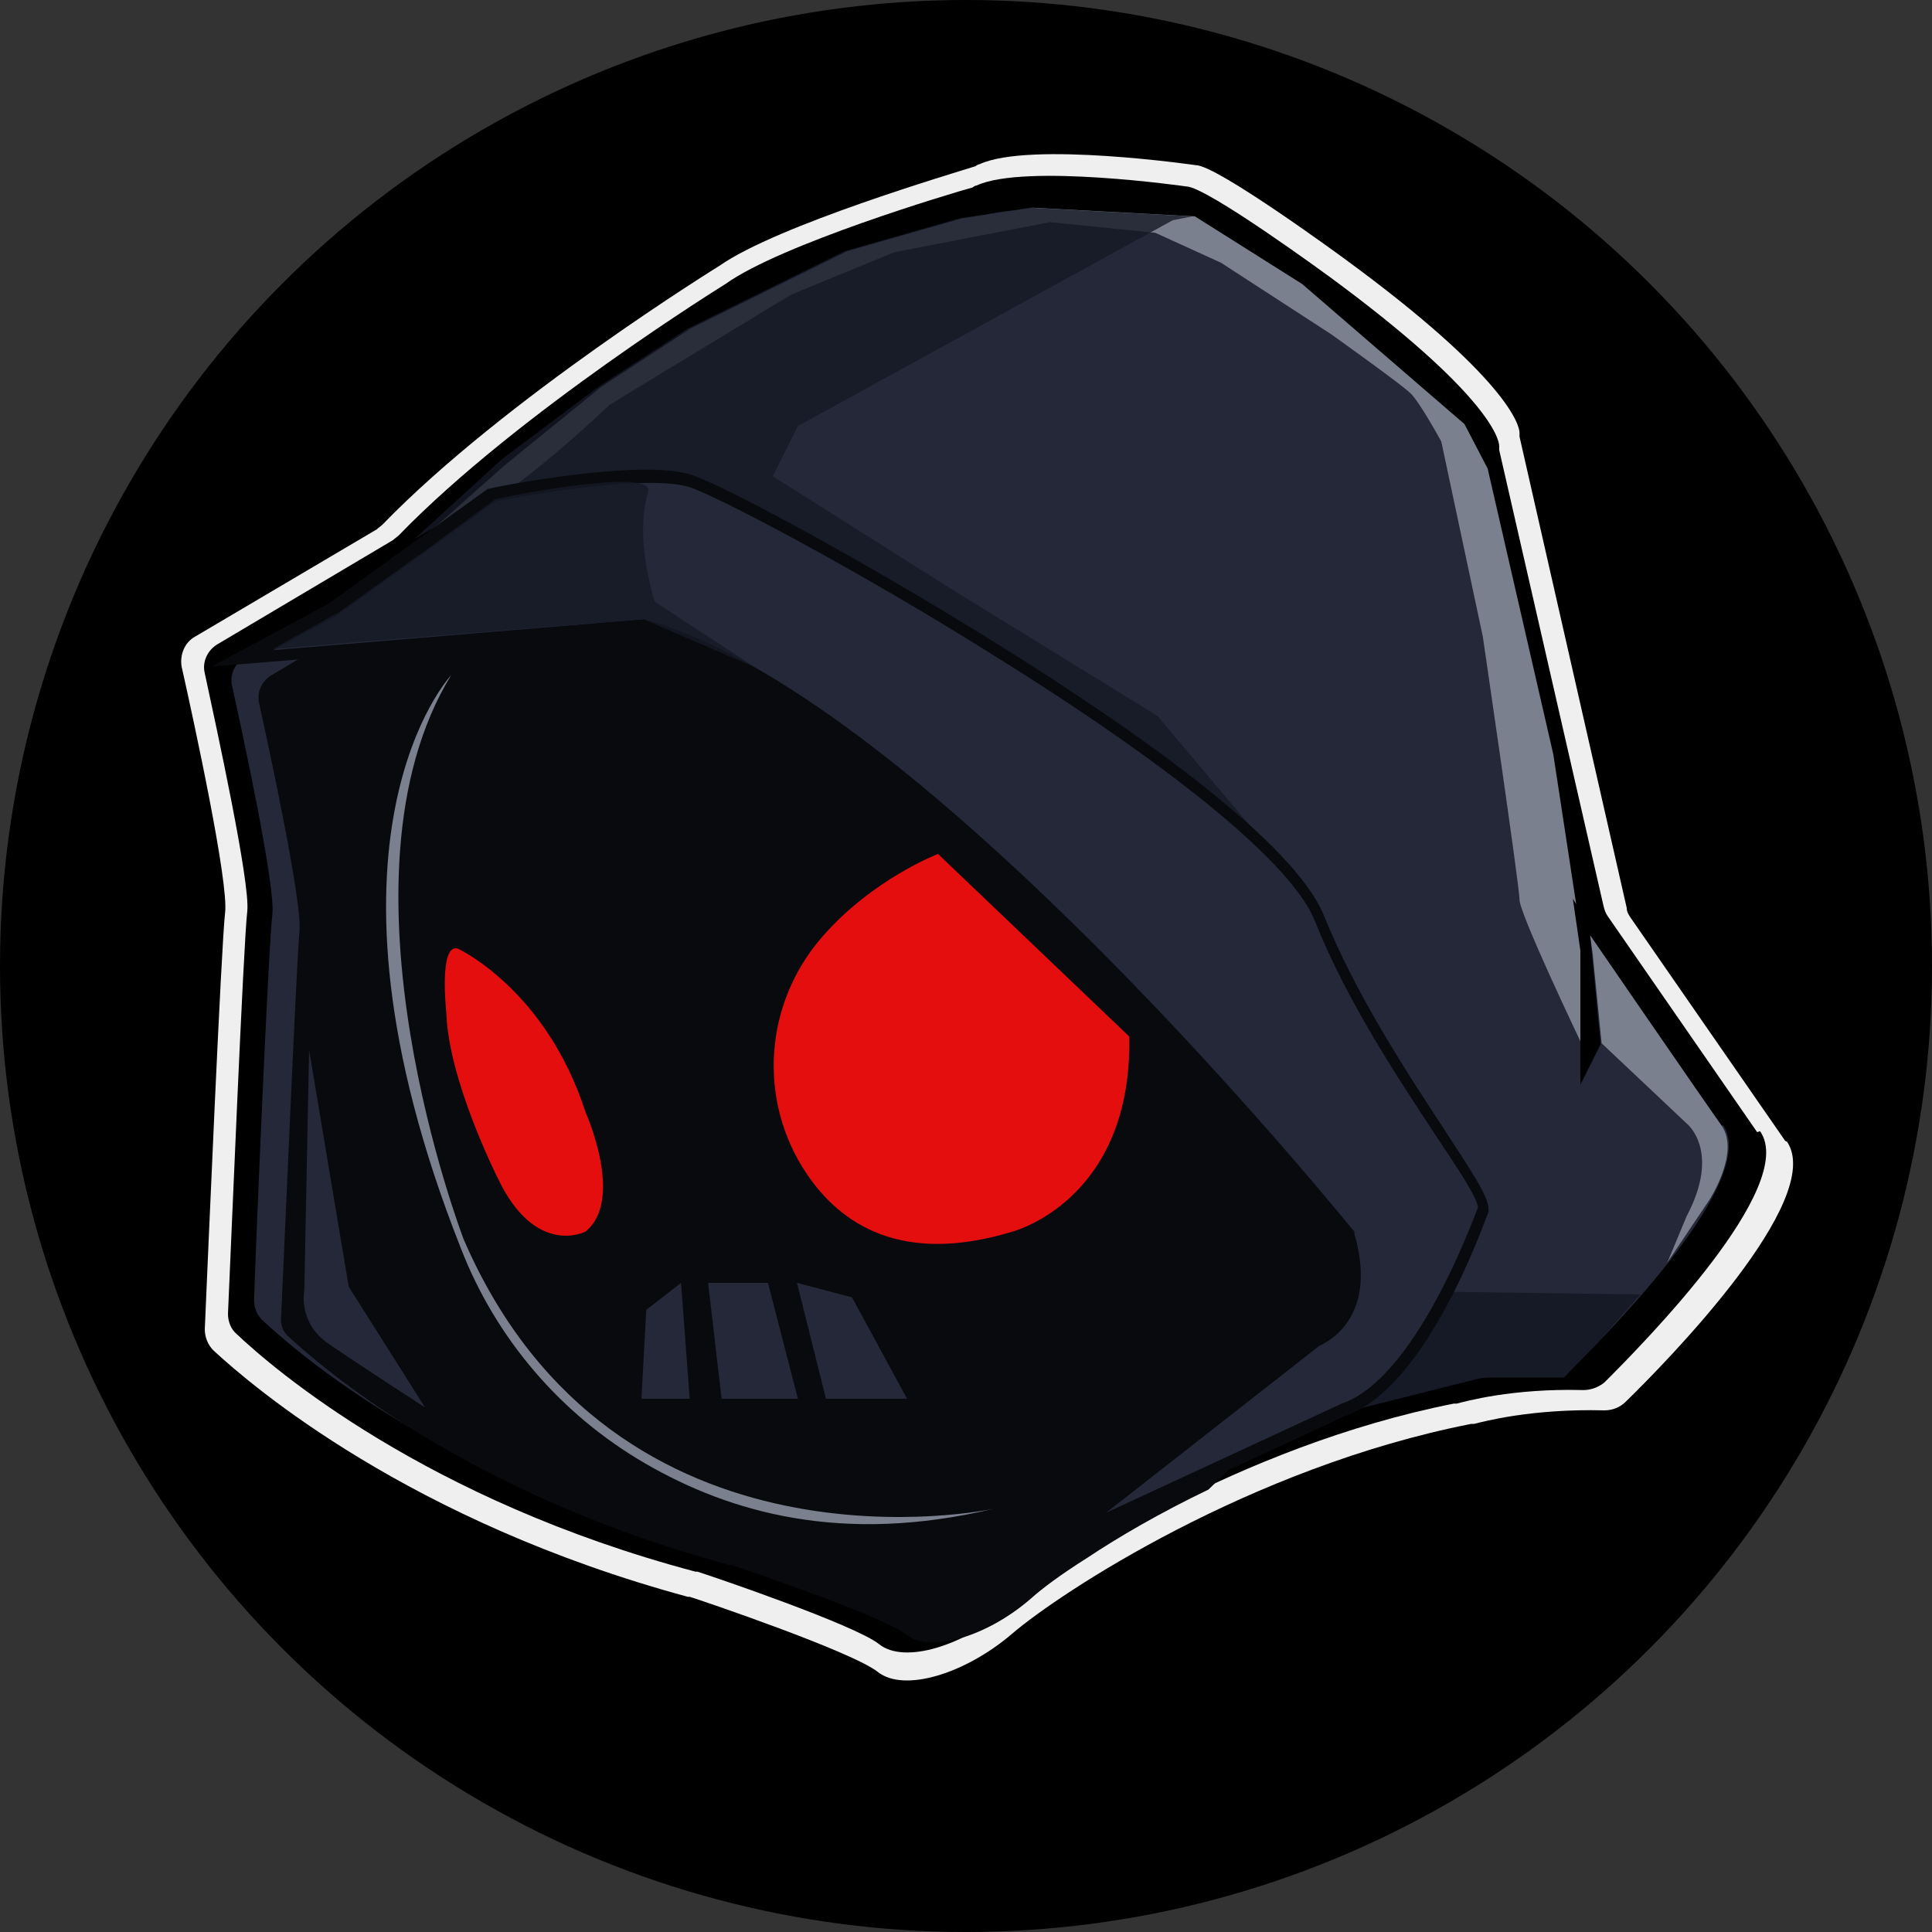 <?xml version="1.0" encoding="UTF-8"?>
<svg id="Layer_1" xmlns="http://www.w3.org/2000/svg" version="1.1" viewBox="0 0 200 200">
  <rect x="0" y="0" width="200" height="200" fill="#333333" stroke="none"/>
  <!-- Generator: Adobe Illustrator 29.7.1, SVG Export Plug-In . SVG Version: 2.1.1 Build 8)  -->
  <defs>
    <style>
      .st0 {
        fill: #e50e0e;
      }

      .st1 {
        fill: #242838;
      }

      .st2 {
        fill: #efefef;
      }

      .st3 {
        fill: #090a0d;
      }

      .st4 {
        fill: #7b808e;
      }

      .st5 {
        isolation: isolate;
        opacity: .8;
      }

      .st5, .st6 {
        fill: #161a26;
      }
    </style>
  </defs>
  <circle cx="100" cy="100" r="100"/>
  <g>
    <path class="st2" d="M184.8,118.1l-16-23.1c-.2-.3-.4-.6-.4-1l-11.1-48.8c0-.1,0-.2,0-.4,0-.8-1.3-5.7-18.1-18,0,0-13.2-9.7-15.4-9.7,0,0-17.2-2.5-22.4-.1-.1,0-.3.1-.4.2-2.2.7-20.5,6.1-26.5,10.3,0,0-22.2,13.7-34.9,26.8-.2.2-.4.3-.6.5l-18.8,11.1c-1.1.6-1.6,1.9-1.4,3.1,1.3,5.8,4.9,22.4,4.5,25.5-.4,3.4-1.8,36.2-2.1,43.1,0,.8.3,1.6.9,2.2,4,3.7,20.3,17.7,49.1,25.5,0,0,.1,0,.2,0,1.3.4,16.9,5.7,19.5,7.8,2.7,2.1,9,.2,13.9-4,4.9-4.2,24.6-17.2,47.5-21.7,0,0,.2,0,.3,0,.8-.2,5.9-1.6,13.5-1.4.8,0,1.6-.3,2.2-.9,4.2-4.1,20.7-20.9,16.7-26.9h0Z"/>
    <path d="M181.9,117.2l-15.5-22.4c-.2-.3-.3-.6-.4-1l-10.8-47.2c0-.1,0-.2,0-.4,0-.8-1.2-5.5-17.5-17.5,0,0-12.8-9.4-14.9-9.4,0,0-16.7-2.4-21.7-.1-.1,0-.3.1-.4.2-2.2.6-19.9,5.9-25.6,10,0,0-21.5,13.3-33.8,26-.2.2-.4.3-.6.5l-18.2,10.8c-1,.6-1.6,1.8-1.3,3,1.2,5.6,4.7,21.6,4.4,24.6-.4,3.3-1.7,35.1-2,41.7,0,.8.3,1.6.9,2.1,3.8,3.6,19.6,17.2,47.5,24.6,0,0,.1,0,.2,0,1.3.4,16.3,5.5,18.8,7.5,2.6,2.1,8.8.2,13.5-3.9,4.7-4.1,23.8-16.6,46-21,0,0,.2,0,.3,0,.8-.2,5.7-1.6,13.1-1.4.8,0,1.6-.3,2.2-.8,4-4,20.1-20.3,16.1-26h0Z"/>
    <path class="st1" d="M178.2,116.5l-14.9-21.5c-.2-.3-.3-.6-.4-.9l-10.3-45.3c0-.1,0-.2,0-.3,0-.8-1.2-5.3-16.8-16.8,0,0-12.3-9-14.3-9,0,0-16-2.3-20.8,0-.1,0-.3.1-.4.2-2.1.6-19.1,5.7-24.6,9.6,0,0-20.6,12.7-32.4,24.9-.2.2-.4.3-.6.4l-17.4,10.3c-1,.6-1.5,1.7-1.3,2.8,1.2,5.4,4.5,20.8,4.2,23.7-.4,3.1-1.7,33.7-1.9,40,0,.8.3,1.5.8,2,3.7,3.5,18.8,16.5,45.6,23.6,0,0,.1,0,.2,0,1.2.4,15.7,5.3,18.1,7.2,2.4,1.9,8.4.2,12.9-3.7,4.5-3.9,22.8-15.9,44.1-20.1,0,0,.2,0,.3,0,.8-.2,5.5-1.5,12.5-1.3.8,0,1.5-.3,2.1-.8,3.9-3.8,19.2-19.4,15.5-25h0Z"/>
    <path class="st3" d="M145.8,129.5c-.4,3.4-6.5,10.9-6.5,10.9l-14.2,13.8c-5,2.4-9.3,4.9-12.6,7.1-2.7,1.7-4.7,3.2-5.8,4.2-4.5,3.9-10.4,5.7-12.9,3.7-2.4-1.9-16.9-6.8-18.1-7.2,0,0-.1,0-.2,0-26.8-7.2-41.9-20.2-45.6-23.6-.6-.5-.9-1.3-.8-2,.3-6.4,1.6-36.9,1.9-40,.3-2.9-3-18.3-4.2-23.7-.2-1.1.3-2.2,1.3-2.8l5.7-3.4h0l26.1-11.9,16.4,4.4,17.2,10.7,23,17.1,20.5,23,8.7,19.9Z"/>
    <path class="st4" d="M163.7,108s-6.5-13.6-6.4-14.9c0-1.3-3.8-27.2-3.8-27.2l-4.3-20.2s-2.3-4.2-3.2-5c-.9-.9-8.2-6.1-8.2-6.1l-11.4-7.4-6.8-3.1-10.9-1.1-16.1,3.1-10.7,4.4-18.8,11.4s-10.2,9.9-16.8,12.7l-2.2.8,8.1-7.2,10.1-8.2,9.2-6,16.2-8,11.9-3.4,7.3-1.1,16.8.9,11.1,7,16.8,14.5,2.4,4.6,6.8,29.6,3.1,20.3v9.6h0Z"/>
    <path class="st0" d="M116.9,107.3l-19.8-18.9s-6.8,2.6-12,8.6c-6,6.9-6.7,16.9-1.6,24.5,3.5,5.2,9.8,9.5,21.3,6,0,0,12.4-3.2,12.1-20.1Z"/>
    <path class="st0" d="M47.4,98.2s9.1,4.2,13.2,16.9c0,0,4.1,9.1,0,12.4,0,0-5.2,2.7-9.1-5.6,0,0-5.1-10.1-5.3-17.1,0,0-.8-7.2,1.2-6.6Z"/>
    <path class="st1" d="M93.9,144.8l-5.7-10.5-5.7-1.5,3,12h8.3Z"/>
    <path class="st6" d="M147.9,133.7l21.9.3-4.5,5.1-3.4,3.5h-8.4l-13.9,3.5,6.6-9.1,1.7-3.3Z"/>
    <path class="st1" d="M82.6,144.8h-7.9l-1.4-12h6.2l3.1,12Z"/>
    <path class="st1" d="M71.4,144.8h-5l.5-9.2,3.6-2.8.9,12Z"/>
    <path class="st5" d="M132.8,89.5l-13-15.4-21.6-13.3-18.2-11.5,2.6-5.2,38.8-21.3,2-.4-16.8-.9-7.3,1.1-11.9,3.4-16.2,8-9.2,6-10,7.5-9.1,8.3,7.9-4.6,8.9-1.4,5.9-1,7,1.1,7,3.1,22.7,13.1,30.2,23.3Z"/>
    <path class="st1" d="M34.5,63.1l16.5-11.9s15.2-3,20.5-1.5c5.3,1.5,59.7,31.3,65.3,45.3,5.6,14,17,27.2,17,30,0,0-6.1,18-14.5,20.8l-29.6,13.7,26.8-20.9s5.9-1.9,3.3-10.8c0,0-44.6-55.4-73.2-63.2l-41.3,3.4,9.3-5.1Z"/>
    <path class="st3" d="M104.5,162.7l31.4-24.5h.1c.2-.1,5.2-1.9,2.9-10-1.1-1.3-11.9-14.6-25.8-28.5-13.3-13.4-32.3-30.3-46.9-34.3l-44.3,3.6,12.1-6.5,16.5-11.9h.1c.6-.2,15.4-3.1,20.8-1.5,2.9.8,18.2,9,32.7,18.1,13.4,8.4,30,20,33,27.7,3.3,8.1,8.4,15.9,12.2,21.7,3.2,4.9,4.8,7.3,4.8,8.6h0c0,.1,0,.2,0,.2-.3.7-6.3,18.3-14.9,21.2l-34.9,16.2h0ZM136.6,139.3l-22.1,17.3,24.4-11.3h0c7.6-2.6,13.5-18.8,14.1-20.3-.1-1.1-2.2-4.2-4.6-7.8-3.8-5.8-9-13.6-12.3-21.9-2.3-5.7-13.8-15.3-32.5-27-15.4-9.7-29.9-17.2-32.3-17.9-4.8-1.4-18.4,1.2-20,1.5l-16.4,11.8-6.6,3.6,38.3-3.2h.1c12,3.3,28,15,47.6,34.7,14.6,14.7,25.8,28.6,25.9,28.7h0c0,.1,0,.2,0,.2,2.5,8.6-2.7,11.2-3.6,11.6h0Z"/>
    <path class="st4" d="M164.9,99l.9,9,8.8,8.3s3.6,2.8,0,9.6l-2,4.8,4.3-6.4s3.3-5,1.3-7.8c-2-2.8-13.6-19.7-13.6-19.7l.3,2.1Z"/>
    <path d="M162.8,92.9l.8,5.5v13.9l2.1-4.2-1.2-12.4-1.7-2.7Z"/>
    <path class="st4" d="M102.8,156.2s-39.1,8.4-54.8-27.9c0,0-14.3-37.2-1.3-58.4,0,0-15.8,16.8,1,59.3,3.6,9.3,10.3,17.2,19.1,22.3,8.8,5.1,20.4,8.4,36,4.7Z"/>
    <path class="st5" d="M51.1,51.8l-6.4,4.7-9.5,6.8-7,3.9,8.4-.7,30-2.4,11.6,5-10.4-6.8s-2.2-6.4-.7-11.4c.7-2.2-11-.3-15.9.8Z"/>
    <path class="st1" d="M32,108.6l-.5,25s-.7,3.3,2.5,5.5c3.2,2.2,10,6.6,10,6.6l-7.9-12.5-4.1-24.5Z"/>
  </g>
</svg>